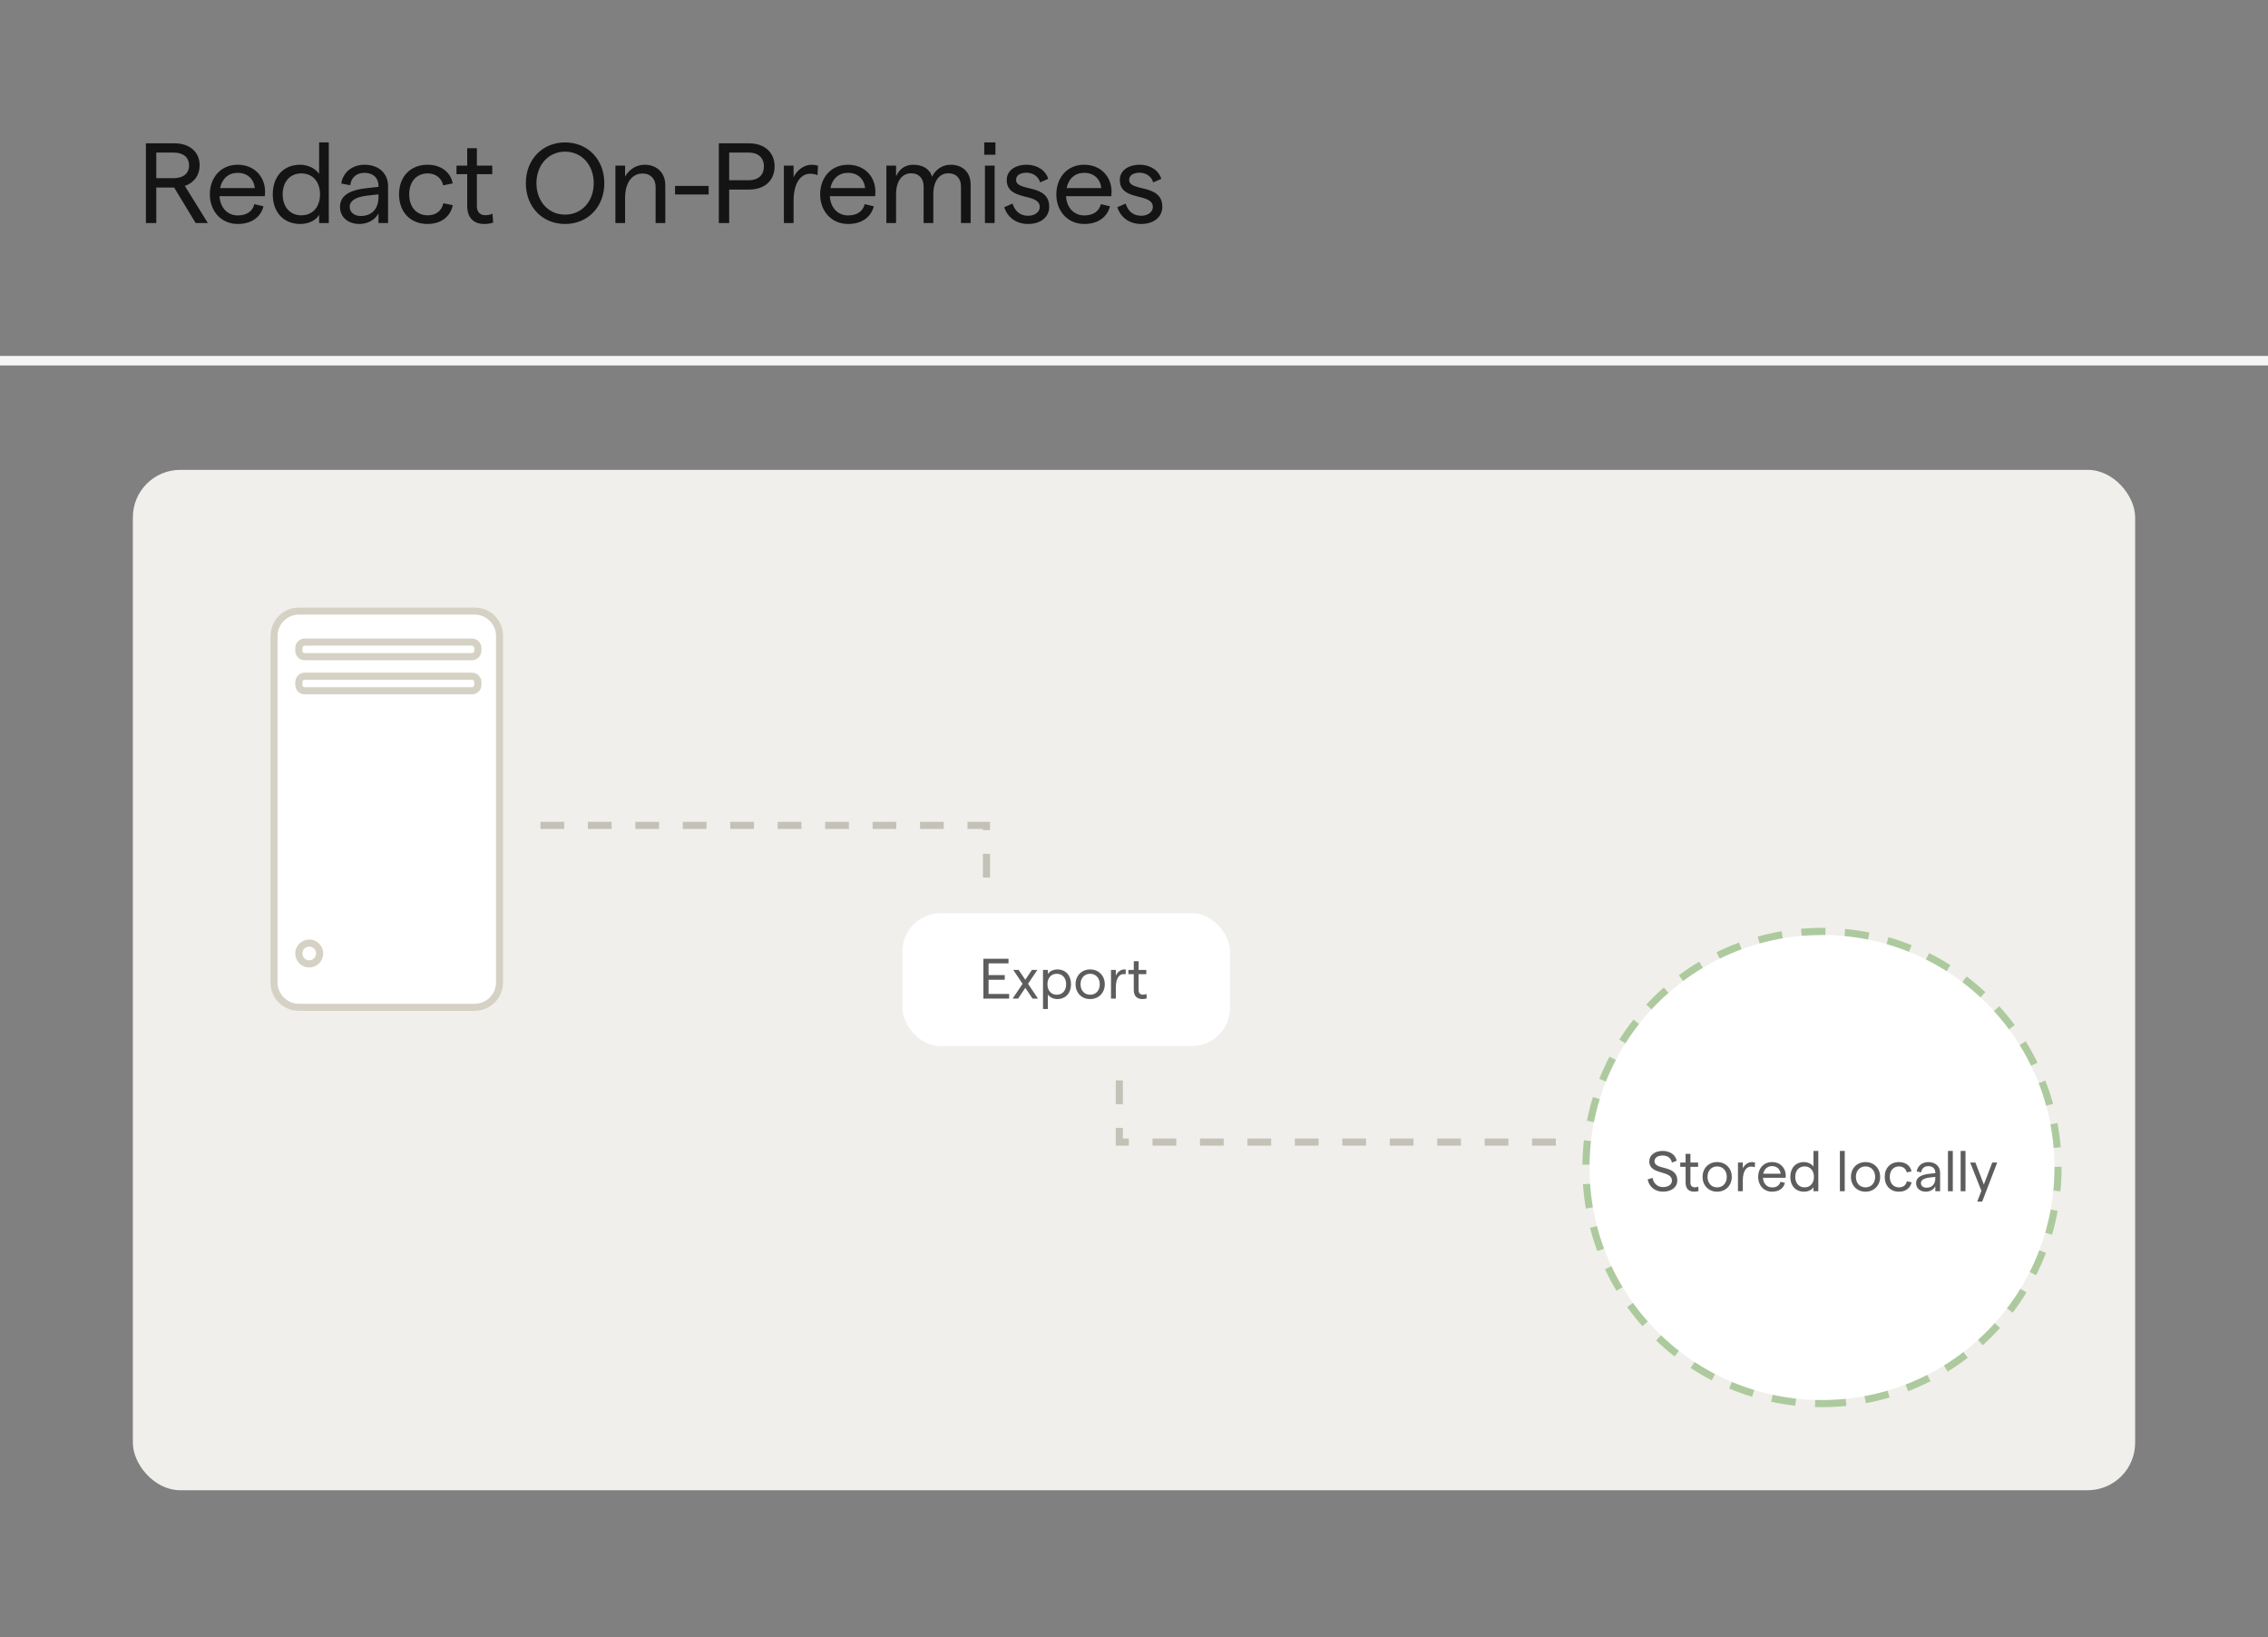 <svg xmlns="http://www.w3.org/2000/svg" width="478" height="345" viewBox="0 0 478 345"><rect x="0" y="0" width="478" height="345" fill="#808080" stroke="none"/><g fill="none" fill-rule="evenodd"><g fill="#141414" fill-rule="nonzero" transform="translate(30.752 30.008)"><path d="M0 16.992 2.184 16.992 2.184 9.504 5.952 9.504 10.488 16.992 13.056 16.992 8.208 9.168C10.152 8.496 11.328 6.912 11.328 4.848 11.328 2.04 9.24.192 6.048.192L0 .192 0 16.992ZM2.184 7.536 2.184 2.136 5.808 2.136C7.872 2.136 9.096 3.144 9.096 4.848 9.096 6.552 7.872 7.536 5.808 7.536L2.184 7.536ZM13.476 10.944C13.476 14.376 15.756 17.184 19.38 17.184 22.164 17.184 24.18 15.816 24.78 13.464L22.86 13.008C22.5 14.52 21.228 15.384 19.38 15.384 17.196 15.384 15.66 13.776 15.516 11.328L25.068 11.328C25.092 11.112 25.116 10.68 25.116 10.392 25.116 7.272 22.908 4.704 19.332 4.704 15.684 4.704 13.476 7.512 13.476 10.944ZM15.636 9.624C16.044 7.608 17.436 6.408 19.332 6.408 21.468 6.408 22.764 7.776 22.956 9.624L15.636 9.624ZM32.568 17.184C34.344 17.184 35.952 16.344 36.504 15.24L36.504 16.992 38.544 16.992 38.544 0 36.504 0 36.504 6.624C35.736 5.496 34.152 4.704 32.544 4.704 28.8 4.704 26.736 7.392 26.736 10.944 26.736 14.496 28.8 17.184 32.568 17.184ZM28.824 10.944C28.824 8.28 30.384 6.528 32.76 6.528 35.136 6.528 36.696 8.28 36.696 10.944 36.696 13.608 35.136 15.36 32.76 15.36 30.384 15.36 28.824 13.608 28.824 10.944ZM49.02 9.12 49.02 9.36 46.668 9.624C42.804 10.008 40.908 11.28 40.908 13.608 40.908 15.696 42.564 17.184 44.988 17.184 46.74 17.184 48.324 16.32 49.02 14.928L49.02 16.992 51.036 16.992 51.036 9.24C51.036 6.432 48.996 4.704 46.068 4.704 43.524 4.704 41.532 6.264 41.172 8.664L43.068 9.024C43.236 7.392 44.412 6.408 46.068 6.408 47.844 6.408 49.02 7.464 49.02 9.12ZM42.948 13.584C42.948 12.312 44.22 11.472 46.668 11.208L49.02 10.944 49.02 11.52C49.02 13.944 47.652 15.504 45.3 15.504 43.908 15.504 42.948 14.712 42.948 13.584ZM59.352 17.184C62.136 17.184 64.152 15.72 64.68 13.224L62.688 12.816C62.352 14.424 61.104 15.36 59.4 15.36 57.024 15.36 55.488 13.608 55.488 10.944 55.488 8.28 57.024 6.528 59.4 6.528 61.104 6.528 62.376 7.584 62.64 9.048L64.656 8.64C64.224 6.24 62.16 4.704 59.352 4.704 55.752 4.704 53.352 7.2 53.352 10.944 53.352 14.688 55.752 17.184 59.352 17.184ZM73.188 16.896 73.044 15.024C72.564 15.264 72.012 15.336 71.532 15.336 70.476 15.336 69.756 14.712 69.756 13.44L69.756 6.696 72.996 6.696 72.996 4.896 69.756 4.896 69.756 1.224 67.716 1.224 67.716 4.896 65.46 4.896 65.46 6.696 67.716 6.696 67.716 13.368C67.716 16.032 69.228 17.184 71.292 17.184 71.94 17.184 72.588 17.112 73.188 16.896ZM88.356 17.184C93.132 17.184 96.612 13.584 96.612 8.592 96.612 3.6 93.132 0 88.356 0 83.556 0 80.076 3.6 80.076 8.592 80.076 13.584 83.556 17.184 88.356 17.184ZM82.308 8.592C82.308 4.752 84.852 1.944 88.332 1.944 91.86 1.944 94.38 4.752 94.38 8.592 94.38 12.432 91.86 15.216 88.332 15.216 84.852 15.216 82.308 12.432 82.308 8.592ZM98.952 16.992 100.992 16.992 100.992 11.688C100.992 8.496 102.432 6.552 104.688 6.552 106.392 6.552 107.424 7.728 107.424 9.36L107.424 16.992 109.464 16.992 109.464 8.976C109.464 6.408 107.664 4.704 105.144 4.704 103.296 4.704 101.832 5.736 100.992 7.176L100.992 4.896 98.952 4.896 98.952 16.992Z"/><polygon points="111.516 10.968 118.596 10.968 118.596 9.168 111.516 9.168"/><path d="M120.744 16.992 122.928 16.992 122.928 9.936 127.128 9.936C130.392 9.936 132.504 8.016 132.504 5.064 132.504 2.112 130.392.192 127.128.192L120.744.192 120.744 16.992ZM122.928 7.968 122.928 2.136 127.056 2.136C129.048 2.136 130.248 3.24 130.248 5.064 130.248 6.888 129.048 7.968 127.056 7.968L122.928 7.968ZM141.54 6.888 141.66 4.92C141.252 4.776 140.772 4.704 140.268 4.704 138.78 4.704 137.196 5.808 136.5 7.344L136.5 4.896 134.46 4.896 134.46 16.992 136.5 16.992 136.5 12.384C136.5 8.448 138.06 6.6 139.98 6.6 140.508 6.6 141.084 6.696 141.54 6.888ZM142.104 10.944C142.104 14.376 144.384 17.184 148.008 17.184 150.792 17.184 152.808 15.816 153.408 13.464L151.488 13.008C151.128 14.52 149.856 15.384 148.008 15.384 145.824 15.384 144.288 13.776 144.144 11.328L153.696 11.328C153.72 11.112 153.744 10.68 153.744 10.392 153.744 7.272 151.536 4.704 147.96 4.704 144.312 4.704 142.104 7.512 142.104 10.944ZM144.264 9.624C144.672 7.608 146.064 6.408 147.96 6.408 150.096 6.408 151.392 7.776 151.584 9.624L144.264 9.624ZM156.06 16.992 158.1 16.992 158.1 10.92C158.1 8.352 159.228 6.504 161.292 6.504 162.972 6.504 163.908 7.632 163.908 9.288L163.908 16.992 165.948 16.992 165.948 10.92C165.948 8.352 167.076 6.504 169.14 6.504 170.844 6.504 171.78 7.632 171.78 9.288L171.78 16.992 173.82 16.992 173.82 8.88C173.82 6.336 172.188 4.704 169.596 4.704 167.772 4.704 166.332 5.808 165.684 7.248 165.252 5.616 163.716 4.704 161.748 4.704 159.9 4.704 158.7 5.736 158.1 7.176L158.1 4.896 156.06 4.896 156.06 16.992ZM176.832 16.992 178.872 16.992 178.872 4.896 176.832 4.896 176.832 16.992ZM176.688 2.592 179.04 2.592 179.04 0 176.688 0 176.688 2.592ZM185.94 17.184C188.604 17.184 190.38 15.696 190.38 13.584 190.404 8.592 183.396 10.488 183.396 7.896 183.396 6.936 184.26 6.384 185.628 6.384 186.924 6.384 188.124 7.176 188.46 8.424L190.164 7.68C189.66 5.904 187.812 4.704 185.676 4.704 183.084 4.704 181.428 6 181.428 7.92 181.428 12.504 188.388 10.512 188.388 13.608 188.388 14.592 187.428 15.456 185.94 15.456 184.068 15.456 183.108 14.304 182.652 12.888L180.9 13.656C181.428 15.36 183.012 17.184 185.94 17.184ZM191.88 10.944C191.88 14.376 194.16 17.184 197.784 17.184 200.568 17.184 202.584 15.816 203.184 13.464L201.264 13.008C200.904 14.52 199.632 15.384 197.784 15.384 195.6 15.384 194.064 13.776 193.92 11.328L203.472 11.328C203.496 11.112 203.52 10.68 203.52 10.392 203.52 7.272 201.312 4.704 197.736 4.704 194.088 4.704 191.88 7.512 191.88 10.944ZM194.04 9.624C194.448 7.608 195.84 6.408 197.736 6.408 199.872 6.408 201.168 7.776 201.36 9.624L194.04 9.624ZM209.772 17.184C212.436 17.184 214.212 15.696 214.212 13.584 214.236 8.592 207.228 10.488 207.228 7.896 207.228 6.936 208.092 6.384 209.46 6.384 210.756 6.384 211.956 7.176 212.292 8.424L213.996 7.68C213.492 5.904 211.644 4.704 209.508 4.704 206.916 4.704 205.26 6 205.26 7.92 205.26 12.504 212.22 10.512 212.22 13.608 212.22 14.592 211.26 15.456 209.772 15.456 207.9 15.456 206.94 14.304 206.484 12.888L204.732 13.656C205.26 15.36 206.844 17.184 209.772 17.184Z"/></g><rect width="478" height="2" y="75" fill="#F5F5F5"/><rect width="422" height="215" x="28" y="99" fill="#F0EFEB" rx="10"/><rect width="49.038" height="85" x="57" y="128" fill="#FFF" rx="6"/><path fill="#D5D1C4" fill-rule="nonzero" d="M100.038,128 C103.352,128 106.038,130.686 106.038,134 L106.038,207 C106.038,210.314 103.352,213 100.038,213 L63,213 C59.686,213 57,210.314 57,207 L57,134 C57,130.686 59.686,128 63,128 L100.038,128 Z M100.038,129.5 L63,129.5 C60.515,129.5 58.5,131.515 58.5,134 L58.5,207 C58.5,209.485 60.515,211.5 63,211.5 L100.038,211.5 C102.524,211.5 104.538,209.485 104.538,207 L104.538,134 C104.538,131.515 102.524,129.5 100.038,129.5 Z"/><rect width="39.231" height="4.577" x="62.231" y="134.538" fill="#FFF" rx="2"/><path fill="#D5D1C4" fill-rule="nonzero" d="M99.462,134.538 C100.566,134.538 101.462,135.434 101.462,136.538 L101.462,137.115 C101.462,138.22 100.566,139.115 99.462,139.115 L64.231,139.115 C63.126,139.115 62.231,138.22 62.231,137.115 L62.231,136.538 C62.231,135.434 63.126,134.538 64.231,134.538 L99.462,134.538 Z M99.462,136.038 L64.231,136.038 C63.955,136.038 63.731,136.262 63.731,136.538 L63.731,137.115 C63.731,137.392 63.955,137.615 64.231,137.615 L99.462,137.615 C99.738,137.615 99.962,137.392 99.962,137.115 L99.962,136.538 C99.962,136.262 99.738,136.038 99.462,136.038 Z"/><rect width="39.231" height="4.577" x="62.231" y="141.731" fill="#FFF" rx="2"/><path fill="#D5D1C4" fill-rule="nonzero" d="M99.462,141.731 C100.566,141.731 101.462,142.626 101.462,143.731 L101.462,144.308 C101.462,145.412 100.566,146.308 99.462,146.308 L64.231,146.308 C63.126,146.308 62.231,145.412 62.231,144.308 L62.231,143.731 C62.231,142.626 63.126,141.731 64.231,141.731 L99.462,141.731 Z M99.462,143.231 L64.231,143.231 C63.955,143.231 63.731,143.455 63.731,143.731 L63.731,144.308 C63.731,144.584 63.955,144.808 64.231,144.808 L99.462,144.808 C99.738,144.808 99.962,144.584 99.962,144.308 L99.962,143.731 C99.962,143.455 99.738,143.231 99.462,143.231 Z"/><circle cx="65.173" cy="200.904" r="2.942" fill="#FFF"/><path fill="#D5D1C4" fill-rule="nonzero" d="M65.173,197.962 C66.798,197.962 68.115,199.279 68.115,200.904 C68.115,202.529 66.798,203.846 65.173,203.846 C63.548,203.846 62.231,202.529 62.231,200.904 C62.231,199.279 63.548,197.962 65.173,197.962 Z M65.173,199.462 C64.377,199.462 63.731,200.107 63.731,200.904 C63.731,201.7 64.377,202.346 65.173,202.346 C65.97,202.346 66.615,201.7 66.615,200.904 C66.615,200.107 65.97,199.462 65.173,199.462 Z"/><rect width="69" height="28" x="190.216" y="192.413" fill="#FFF" rx="8"/><g fill="#5D5D5D" fill-rule="nonzero" transform="translate(207.26 202.013)"><polygon points="0 8.4 5.424 8.4 5.424 7.416 1.092 7.416 1.092 4.428 4.5 4.428 4.5 3.444 1.092 3.444 1.092 .972 5.292 .972 5.292 0 0 0"/><polygon points="10.356 8.4 11.508 8.4 9.408 5.28 11.376 2.352 10.224 2.352 8.832 4.428 7.428 2.352 6.288 2.352 8.256 5.28 6.156 8.4 7.308 8.4 8.832 6.132"/><path d="M12.564 10.584 13.584 10.584 13.584 7.56C13.992 8.112 14.784 8.496 15.552 8.496 17.412 8.496 18.468 7.152 18.468 5.376 18.468 3.6 17.436 2.256 15.576 2.256 14.7 2.256 13.908 2.676 13.584 3.228L13.584 2.352 12.564 2.352 12.564 10.584ZM13.5 5.376C13.5 4.044 14.28 3.168 15.456 3.168 16.656 3.168 17.436 4.044 17.436 5.376 17.436 6.708 16.656 7.584 15.456 7.584 14.28 7.584 13.5 6.708 13.5 5.376ZM22.5 8.496C24.288 8.496 25.584 7.188 25.584 5.376 25.584 3.564 24.288 2.256 22.5 2.256 20.7 2.256 19.428 3.564 19.428 5.376 19.428 7.188 20.7 8.496 22.5 8.496ZM20.472 5.376C20.472 4.08 21.288 3.168 22.5 3.168 23.712 3.168 24.528 4.08 24.528 5.376 24.528 6.672 23.712 7.584 22.5 7.584 21.288 7.584 20.472 6.672 20.472 5.376ZM29.964 3.276 30.024 2.28C30.024 2.28 29.892 2.256 29.688 2.256 28.944 2.256 28.224 2.808 27.912 3.576L27.912 2.352 26.892 2.352 26.892 8.4 27.912 8.4 27.912 6.096C27.912 4.128 28.608 3.228 29.556 3.228 29.796 3.228 29.964 3.276 29.964 3.276ZM34.428 8.352 34.356 7.416C34.116 7.536 33.84 7.572 33.6 7.572 33.072 7.572 32.712 7.26 32.712 6.624L32.712 3.252 34.332 3.252 34.332 2.352 32.712 2.352 32.712.516 31.692.516 31.692 2.352 30.564 2.352 30.564 3.252 31.692 3.252 31.692 6.588C31.692 7.92 32.448 8.496 33.48 8.496 33.804 8.496 34.128 8.46 34.428 8.352Z"/></g><path fill="#C4C1B7" fill-rule="nonzero" d="M208.656 179.91 208.656 184.91 207.156 184.91 207.156 179.91 208.656 179.91ZM208.656 173.16 208.656 174.91 207.156 174.91 207.156 174.66 203.906 174.66 203.906 173.16 208.656 173.16ZM118.906 173.16 118.906 174.66 113.906 174.66 113.906 173.16 118.906 173.16ZM128.906 173.16 128.906 174.66 123.906 174.66 123.906 173.16 128.906 173.16ZM138.906 173.16 138.906 174.66 133.906 174.66 133.906 173.16 138.906 173.16ZM148.906 173.16 148.906 174.66 143.906 174.66 143.906 173.16 148.906 173.16ZM158.906 173.16 158.906 174.66 153.906 174.66 153.906 173.16 158.906 173.16ZM168.906 173.16 168.906 174.66 163.906 174.66 163.906 173.16 168.906 173.16ZM178.906 173.16 178.906 174.66 173.906 174.66 173.906 173.16 178.906 173.16ZM188.906 173.16 188.906 174.66 183.906 174.66 183.906 173.16 188.906 173.16ZM198.906 173.16 198.906 174.66 193.906 174.66 193.906 173.16 198.906 173.16ZM236.656 237.645 236.656 239.895 237.906 239.895 237.906 241.395 235.156 241.395 235.156 237.645 236.656 237.645ZM247.906 239.895 247.906 241.395 242.906 241.395 242.906 239.895 247.906 239.895ZM257.906 239.895 257.906 241.395 252.906 241.395 252.906 239.895 257.906 239.895ZM267.906 239.895 267.906 241.395 262.906 241.395 262.906 239.895 267.906 239.895ZM277.906 239.895 277.906 241.395 272.906 241.395 272.906 239.895 277.906 239.895ZM287.906 239.895 287.906 241.395 282.906 241.395 282.906 239.895 287.906 239.895ZM297.906 239.895 297.906 241.395 292.906 241.395 292.906 239.895 297.906 239.895ZM307.906 239.895 307.906 241.395 302.906 241.395 302.906 239.895 307.906 239.895ZM317.906 239.895 317.906 241.395 312.906 241.395 312.906 239.895 317.906 239.895ZM327.906 239.895 327.906 241.395 322.906 241.395 322.906 239.895 327.906 239.895ZM236.656 227.645 236.656 232.645 235.156 232.645 235.156 227.645 236.656 227.645Z"/><path fill="#FFF" d="M384,295 C411.062,295 433,273.062 433,246 C433,218.938 411.062,197 384,197 C356.938,197 335,218.938 335,246 C335,273.062 356.938,295 384,295 Z"/><path fill="#ADCA9E" fill-rule="nonzero" d="M389.144,296.241 C387.443,296.413 385.727,296.5 384,296.5 L384,295 C385.686,295 387.352,294.915 388.994,294.749 L389.144,296.241 Z M383.994,296.5 C383.504,296.5 383.015,296.493 382.527,296.479 L382.57,294.98 C383.043,294.993 383.518,295 383.994,295 L383.994,296.5 Z M378.544,294.7 L378.379,296.191 C376.665,296.001 374.968,295.724 373.293,295.362 L373.609,293.896 C375.226,294.245 376.872,294.514 378.544,294.7 Z M398.248,294.462 C396.602,294.945 394.93,295.344 393.236,295.657 L392.964,294.182 C394.615,293.877 396.237,293.489 397.825,293.023 L398.248,294.462 Z M369.276,294.319 C367.629,293.818 366.012,293.233 364.429,292.567 L365.012,291.185 C366.541,291.828 368.109,292.396 369.712,292.884 L369.276,294.319 Z M406.871,291.036 C405.34,291.815 403.77,292.515 402.165,293.134 L401.625,291.735 C403.187,291.132 404.711,290.452 406.191,289.699 L406.871,291.036 Z M361.462,289.52 L360.771,290.852 C359.245,290.06 357.76,289.19 356.323,288.247 L357.147,286.993 C358.537,287.906 359.977,288.75 361.462,289.52 Z M414.726,286.08 C413.363,287.126 411.948,288.103 410.485,289.005 L409.698,287.729 C411.119,286.852 412.492,285.904 413.812,284.89 L414.726,286.08 Z M352.927,285.811 C351.573,284.753 350.273,283.626 349.033,282.436 L350.072,281.354 C351.274,282.508 352.535,283.601 353.85,284.629 L352.927,285.811 Z M421.526,279.795 C420.375,281.072 419.161,282.289 417.887,283.443 L416.88,282.331 C418.116,281.212 419.295,280.03 420.411,278.791 L421.526,279.795 Z M346.156,279.439 C345.018,278.151 343.945,276.807 342.943,275.41 L344.162,274.536 C345.135,275.893 346.176,277.197 347.28,278.445 L346.156,279.439 Z M427.099,272.333 C426.202,273.799 425.23,275.218 424.188,276.585 L422.995,275.675 C424.004,274.351 424.947,272.975 425.82,271.55 L427.099,272.333 Z M341.972,271.207 L340.687,271.98 C339.801,270.507 338.992,268.99 338.262,267.434 L339.62,266.797 C340.33,268.311 341.116,269.782 341.972,271.207 Z M431.204,263.983 C430.591,265.591 429.896,267.165 429.123,268.699 L427.784,268.024 C428.531,266.54 429.206,265.014 429.802,263.449 L431.204,263.983 Z M336.662,263.628 C336.063,262.019 335.546,260.379 335.114,258.712 L336.566,258.335 C336.987,259.959 337.489,261.55 338.068,263.104 L336.662,263.628 Z M433.676,255.133 C433.366,256.828 432.97,258.502 432.491,260.149 L431.05,259.73 C431.514,258.14 431.899,256.515 432.201,254.863 L433.676,255.133 Z M334.238,254.65 C333.947,252.963 333.741,251.256 333.622,249.535 L335.118,249.432 C335.234,251.111 335.435,252.767 335.716,254.395 L334.238,254.65 Z M434.5,245.849 L434.5,246.023 C434.499,247.7 434.417,249.367 434.254,251.02 L432.761,250.872 C432.919,249.27 433,247.644 433,246 L432.999,245.854 L434.5,245.849 Z M333.824,240.25 L335.314,240.419 C335.128,242.059 335.023,243.724 335.003,245.409 L333.504,245.392 C333.524,243.665 333.631,241.95 333.824,240.25 Z M433.632,236.628 C433.948,238.311 434.178,240.015 434.322,241.733 L432.827,241.858 C432.687,240.181 432.462,238.529 432.157,236.904 L433.632,236.628 Z M335.72,231.148 L337.153,231.589 C336.667,233.172 336.259,234.79 335.933,236.437 L334.461,236.147 C334.795,234.456 335.216,232.788 335.72,231.148 Z M431.076,227.684 C431.699,229.284 432.24,230.917 432.696,232.577 L431.25,232.974 C430.805,231.357 430.279,229.774 429.678,228.229 L431.076,227.684 Z M339.215,222.642 L340.545,223.336 C339.775,224.809 339.079,226.325 338.459,227.881 L337.065,227.326 C337.702,225.728 338.42,224.165 339.215,222.642 Z M426.929,219.391 C427.835,220.85 428.667,222.356 429.42,223.901 L428.072,224.558 C427.339,223.055 426.532,221.595 425.655,220.183 L426.929,219.391 Z M344.264,214.831 L345.444,215.757 C344.416,217.066 343.452,218.429 342.559,219.841 L341.292,219.039 C342.21,217.587 343.203,216.182 344.264,214.831 Z M421.353,212.014 C422.51,213.285 423.602,214.614 424.624,215.995 L423.418,216.888 C422.425,215.546 421.365,214.256 420.244,213.024 L421.353,212.014 Z M350.66,208.069 L351.651,209.195 C350.399,210.296 349.203,211.461 348.07,212.683 L346.97,211.663 C348.138,210.403 349.37,209.203 350.66,208.069 Z M414.489,205.739 C415.858,206.777 417.174,207.885 418.431,209.057 L417.407,210.153 C416.188,209.017 414.911,207.942 413.582,206.933 L414.489,205.739 Z M358.117,202.629 L358.886,203.916 C357.452,204.774 356.065,205.703 354.731,206.699 L353.834,205.496 C355.212,204.468 356.641,203.511 358.117,202.629 Z M406.573,200.814 C408.11,201.583 409.607,202.431 411.058,203.353 L410.253,204.619 C408.849,203.727 407.397,202.904 405.901,202.155 L406.573,200.814 Z M366.525,198.606 L367.044,200.013 C365.473,200.593 363.939,201.251 362.448,201.982 L361.788,200.635 C363.33,199.878 364.911,199.201 366.525,198.606 Z M398.018,197.471 C399.672,197.948 401.298,198.51 402.891,199.152 L402.329,200.543 C400.791,199.922 399.214,199.377 397.603,198.913 L398.018,197.471 Z M375.488,196.215 L375.739,197.693 C374.083,197.975 372.455,198.339 370.859,198.782 L370.457,197.337 C372.11,196.878 373.789,196.503 375.488,196.215 Z M388.888,195.734 C390.605,195.899 392.306,196.15 393.986,196.487 L393.691,197.958 C392.069,197.633 390.419,197.388 388.743,197.227 L388.888,195.734 Z M384.003,195.5 C384.248,195.5 384.492,195.502 384.736,195.505 L384.714,197.005 C384.477,197.002 384.239,197 384,197 C382.557,197 381.129,197.062 379.718,197.185 L379.589,195.69 C381.05,195.564 382.521,195.5 384.003,195.5 Z"/><g fill="#5D5D5D" fill-rule="nonzero" transform="translate(347.262 242.504)"><path d="M3.192 8.592C5.028 8.592 6.24 7.656 6.24 6.228 6.24 2.868 1.44 4.116 1.44 2.196 1.44 1.44 2.088.972 3.168.972 4.224.972 4.944 1.548 5.112 2.46L6.108 2.076C5.892.828 4.704 0 3.168 0 1.512 0 .336.888.336 2.196.336 5.172 5.112 3.996 5.112 6.24 5.112 7.08 4.368 7.62 3.216 7.62 2.1 7.62 1.2 6.852 1.032 5.676L0 6.012C.276 7.548 1.572 8.592 3.192 8.592ZM10.728 8.448 10.656 7.512C10.416 7.632 10.14 7.668 9.9 7.668 9.372 7.668 9.012 7.356 9.012 6.72L9.012 3.348 10.632 3.348 10.632 2.448 9.012 2.448 9.012.612 7.992.612 7.992 2.448 6.864 2.448 6.864 3.348 7.992 3.348 7.992 6.684C7.992 8.016 8.748 8.592 9.78 8.592 10.104 8.592 10.428 8.556 10.728 8.448ZM14.64 8.592C16.428 8.592 17.724 7.284 17.724 5.472 17.724 3.66 16.428 2.352 14.64 2.352 12.84 2.352 11.568 3.66 11.568 5.472 11.568 7.284 12.84 8.592 14.64 8.592ZM12.612 5.472C12.612 4.176 13.428 3.264 14.64 3.264 15.852 3.264 16.668 4.176 16.668 5.472 16.668 6.768 15.852 7.68 14.64 7.68 13.428 7.68 12.612 6.768 12.612 5.472ZM22.572 3.444 22.632 2.46C22.428 2.388 22.188 2.352 21.936 2.352 21.192 2.352 20.4 2.904 20.052 3.672L20.052 2.448 19.032 2.448 19.032 8.496 20.052 8.496 20.052 6.192C20.052 4.224 20.832 3.3 21.792 3.3 22.056 3.3 22.344 3.348 22.572 3.444ZM23.28 5.472C23.28 7.188 24.42 8.592 26.232 8.592 27.624 8.592 28.632 7.908 28.932 6.732L27.972 6.504C27.792 7.26 27.156 7.692 26.232 7.692 25.14 7.692 24.372 6.888 24.3 5.664L29.076 5.664C29.088 5.556 29.1 5.34 29.1 5.196 29.1 3.636 27.996 2.352 26.208 2.352 24.384 2.352 23.28 3.756 23.28 5.472ZM24.36 4.812C24.564 3.804 25.26 3.204 26.208 3.204 27.276 3.204 27.924 3.888 28.02 4.812L24.36 4.812ZM32.976 8.592C33.864 8.592 34.668 8.172 34.944 7.62L34.944 8.496 35.964 8.496 35.964 0 34.944 0 34.944 3.312C34.56 2.748 33.768 2.352 32.964 2.352 31.092 2.352 30.06 3.696 30.06 5.472 30.06 7.248 31.092 8.592 32.976 8.592ZM31.104 5.472C31.104 4.14 31.884 3.264 33.072 3.264 34.26 3.264 35.04 4.14 35.04 5.472 35.04 6.804 34.26 7.68 33.072 7.68 31.884 7.68 31.104 6.804 31.104 5.472Z"/><polygon points="40.512 8.496 41.532 8.496 41.532 0 40.512 0"/><path d="M45.912 8.592C47.7 8.592 48.996 7.284 48.996 5.472 48.996 3.66 47.7 2.352 45.912 2.352 44.112 2.352 42.84 3.66 42.84 5.472 42.84 7.284 44.112 8.592 45.912 8.592ZM43.884 5.472C43.884 4.176 44.7 3.264 45.912 3.264 47.124 3.264 47.94 4.176 47.94 5.472 47.94 6.768 47.124 7.68 45.912 7.68 44.7 7.68 43.884 6.768 43.884 5.472ZM52.956 8.592C54.348 8.592 55.356 7.86 55.62 6.612L54.624 6.408C54.456 7.212 53.832 7.68 52.98 7.68 51.792 7.68 51.024 6.804 51.024 5.472 51.024 4.14 51.792 3.264 52.98 3.264 53.832 3.264 54.468 3.792 54.6 4.524L55.608 4.32C55.392 3.12 54.36 2.352 52.956 2.352 51.156 2.352 49.956 3.6 49.956 5.472 49.956 7.344 51.156 8.592 52.956 8.592ZM60.624 4.56 60.624 4.68 59.448 4.812C57.516 5.004 56.568 5.64 56.568 6.804 56.568 7.848 57.396 8.592 58.608 8.592 59.484 8.592 60.276 8.16 60.624 7.464L60.624 8.496 61.632 8.496 61.632 4.62C61.632 3.216 60.612 2.352 59.148 2.352 57.876 2.352 56.88 3.132 56.7 4.332L57.648 4.512C57.732 3.696 58.32 3.204 59.148 3.204 60.036 3.204 60.624 3.732 60.624 4.56ZM57.588 6.792C57.588 6.156 58.224 5.736 59.448 5.604L60.624 5.472 60.624 5.76C60.624 6.972 59.94 7.752 58.764 7.752 58.068 7.752 57.588 7.356 57.588 6.792Z"/><polygon points="63.288 8.496 64.308 8.496 64.308 0 63.288 0"/><polygon points="65.964 8.496 66.984 8.496 66.984 0 65.964 0"/><polygon points="72.624 2.448 70.848 7.08 69.072 2.448 67.968 2.448 70.332 8.412 69.456 10.68 70.5 10.68 73.668 2.448"/></g></g></svg>